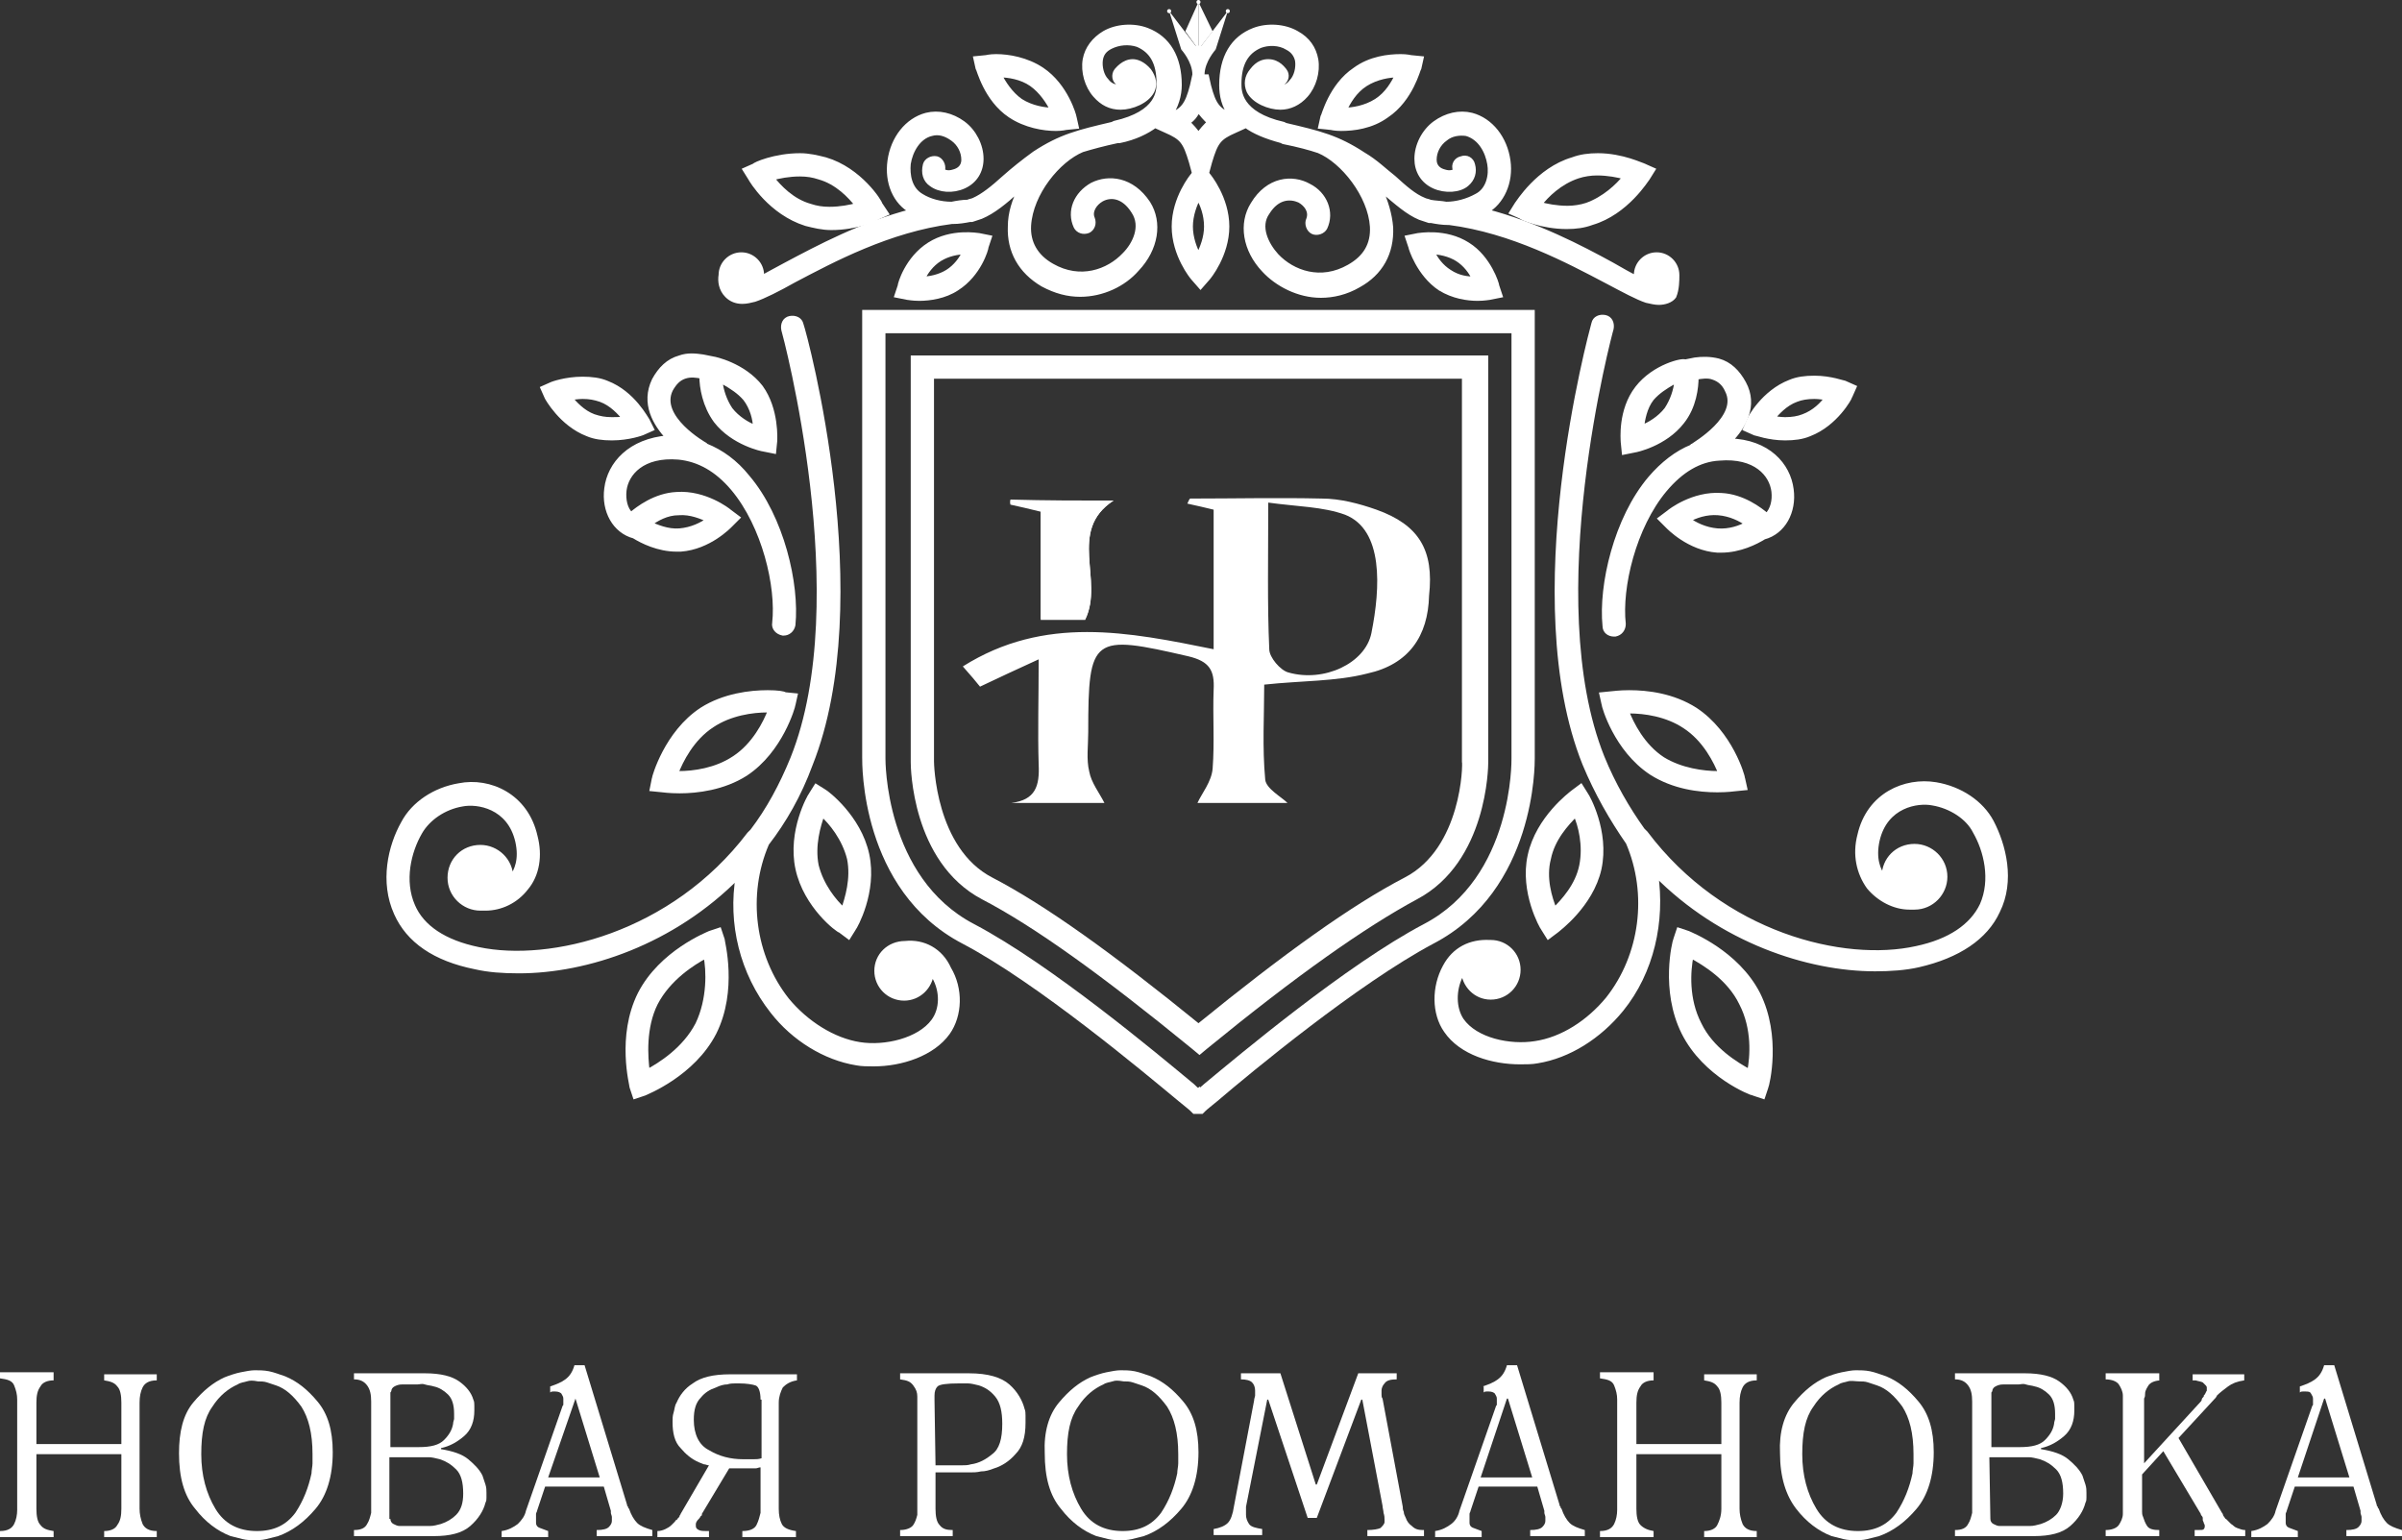 <?xml version="1.0" encoding="UTF-8"?> <svg xmlns="http://www.w3.org/2000/svg" xmlns:xlink="http://www.w3.org/1999/xlink" version="1.1" id="_x31_" x="0px" y="0px" viewBox="0 0 237.5 152.3" style="enable-background:new 0 0 237.5 152.3;" xml:space="preserve"><rect x="0" y="0" width="237.5" height="152.3" fill="#333333" stroke="none"/> <style type="text/css"> .st0{fill:#FFFFFF;} .st1{fill:#FFFFFF;stroke:#FFFFFF;stroke-width:0.5;stroke-miterlimit:10;} </style> <g> <path class="st0" d="M110.1,49.5c-3.2,0-6.7,0-10.2,0c0,0.1,0,0.2,0,0.4c0.9,0.2,1.8,0.4,3,0.7c0,3.6,0,7.2,0,10.7 c1.8,0,3.2,0,4.4,0C109.2,57.4,105.5,52.5,110.1,49.5z"></path> <g> <path class="st0" d="M136.1,50.4c-1.7-0.6-3.6-1.1-5.4-1.1c-4.3-0.1-8.7,0-13,0c-0.1,0-0.2,0.3-0.3,0.5c0.9,0.2,1.8,0.4,2.6,0.6 c0,4.6,0,9.1,0,13.8c-8.4-1.7-16.7-3.4-24.8,1.7c0.8,0.9,1.3,1.5,1.7,2c1.9-0.9,3.6-1.7,5.8-2.7c0,3.9-0.1,7.2,0,10.4 c0.1,2.1-0.3,3.5-2.7,3.8c3.2,0,6.5,0,9.2,0c-0.5-1-1.3-2-1.5-3.1c-0.3-1.2-0.1-2.6-0.1-3.9c0-9.5,0.4-9.7,9.9-7.5 c2.1,0.5,2.6,1.4,2.5,3.3c-0.1,2.6,0.1,5.2-0.1,7.8c-0.1,1.3-1.1,2.5-1.5,3.4c2.7,0,6.1,0,8.9,0c-0.6-0.6-2.1-1.4-2.2-2.3 c-0.3-3.2-0.1-6.4-0.1-9.4c3.7-0.4,7.1-0.3,10.2-1.1c4.1-0.9,6-3.7,6.1-7.7C141.8,54.4,140.3,51.9,136.1,50.4z M135.6,62.6 c-0.6,3-4.7,4.9-8.2,3.9c-0.8-0.2-1.9-1.5-1.9-2.3c-0.2-4.5-0.1-9-0.1-14.5c2.9,0.4,5.4,0.4,7.6,1.2 C136.8,52.4,136.5,58.1,135.6,62.6z"></path> </g> <path class="st0" d="M110.1,49.5c-4.6,3-0.9,7.9-2.8,11.7c-1.2,0-2.6,0-4.4,0c0-3.5,0-7,0-10.7c-1.2-0.3-2.1-0.5-3-0.7 c0-0.1,0-0.2,0-0.4C103.4,49.5,106.9,49.5,110.1,49.5z"></path> </g> <g> <path class="st0" d="M5.3,136.5c-0.6,0-1.1,0.2-1.3,0.6c-0.3,0.4-0.4,0.9-0.4,1.6v4.1H12v-4.1c0-0.7-0.1-1.3-0.4-1.6 c-0.3-0.4-0.7-0.5-1.3-0.6v-0.6h5.2v0.6c-0.8,0-1.2,0.3-1.4,0.7s-0.3,0.9-0.3,1.5v10.5c0,0.5,0.1,1,0.3,1.5 c0.2,0.4,0.6,0.7,1.4,0.7v0.6h-5.2v-0.6c0.6,0,1.1-0.2,1.3-0.6c0.3-0.4,0.4-0.9,0.4-1.6v-5.4H3.6v5.4c0,0.7,0.1,1.3,0.4,1.6 c0.3,0.4,0.7,0.5,1.3,0.6v0.6H0v-0.6c0.8,0,1.2-0.3,1.4-0.7s0.3-0.9,0.3-1.4v-0.1c0,0,0,0,0-0.1v-10.5c0,0,0,0,0-0.1c0,0,0,0,0-0.1 c0-0.5-0.1-0.9-0.3-1.4s-0.7-0.6-1.4-0.7v-0.6h5.3V136.5z"></path> <path class="st0" d="M19.1,138.7c1-1.2,2-2,3.1-2.5c0.5-0.2,1.1-0.4,1.6-0.5s1-0.2,1.4-0.2s0.9,0,1.4,0.1s1,0.3,1.6,0.5 c1.2,0.5,2.2,1.3,3.2,2.5s1.5,2.8,1.5,5c0,2.4-0.6,4.3-1.7,5.6c-1.1,1.3-2.3,2.2-3.7,2.7c-0.4,0.1-0.8,0.2-1.2,0.3 c-0.4,0.1-0.8,0.1-1.1,0.1c-0.4,0-0.8,0-1.2-0.1s-0.8-0.2-1.2-0.3c-1.3-0.5-2.5-1.4-3.5-2.7c-1.1-1.3-1.6-3.1-1.6-5.5 C17.7,141.6,18.1,139.9,19.1,138.7z M24.4,136.6c-0.3,0.1-0.6,0.1-0.9,0.3c-0.9,0.4-1.8,1.1-2.5,2.2c-0.8,1.1-1.1,2.6-1.1,4.7 c0,2.1,0.5,3.9,1.4,5.4s2.3,2.2,4.1,2.2c1.7,0,2.9-0.6,3.8-1.8c0.8-1.2,1.3-2.5,1.6-3.9c0-0.3,0.1-0.7,0.1-1s0-0.6,0-0.9 c0-2.1-0.4-3.6-1.1-4.7c-0.8-1.1-1.6-1.8-2.5-2.1c-0.3-0.1-0.6-0.2-0.9-0.3s-0.6-0.1-0.9-0.1C25,136.5,24.7,136.5,24.4,136.6z"></path> <path class="st0" d="M42,135.8c1.6,0,2.7,0.3,3.4,0.8s1.2,1.1,1.4,1.8c0.1,0.2,0.1,0.4,0.1,0.6s0,0.4,0,0.5c0,1-0.3,1.9-1,2.5 s-1.4,1-2.3,1.2v0.1c1.2,0.2,2.1,0.5,2.7,1s1.1,1,1.4,1.6c0.1,0.3,0.2,0.6,0.3,0.9c0.1,0.3,0.1,0.6,0.1,0.8s0,0.3,0,0.5 s0,0.3-0.1,0.5c-0.2,0.8-0.7,1.6-1.5,2.3s-2,1-3.6,1H35v-0.6c0.7,0,1.1-0.2,1.3-0.6c0.2-0.3,0.3-0.7,0.4-1.1c0-0.1,0-0.2,0-0.3 s0-0.2,0-0.2v-10.5c0-0.7-0.1-1.2-0.4-1.6c-0.3-0.4-0.7-0.6-1.3-0.6v-0.6L42,135.8L42,135.8z M41.4,143.1c1.2,0,2-0.2,2.5-0.7 s0.8-1,0.9-1.6c0-0.2,0.1-0.4,0.1-0.5s0-0.3,0-0.5c0-0.9-0.2-1.5-0.6-1.9c-0.4-0.4-0.9-0.7-1.4-0.8c-0.3-0.1-0.6-0.1-0.9-0.2 s-0.5,0-0.7,0h-1.5c-0.4,0-0.6,0.1-0.8,0.2c-0.2,0.1-0.3,0.3-0.3,0.4c0,0.1-0.1,0.2-0.1,0.2s0,0.1,0,0.2v5.2L41.4,143.1L41.4,143.1 z M38.6,150.2c0,0.2,0.1,0.4,0.3,0.5s0.4,0.2,0.6,0.2c0.1,0,0.2,0,0.3,0s0.2,0,0.3,0h1.6c0.2,0,0.5,0,0.8,0c0.4,0,0.7-0.1,1.1-0.2 c0.6-0.2,1.1-0.5,1.5-0.9c0.5-0.5,0.7-1.2,0.7-2.1c0-1.1-0.2-1.9-0.7-2.4s-1-0.8-1.6-1c-0.4-0.1-0.8-0.2-1.1-0.2 c-0.4,0-0.6,0-0.9,0h-3v6.1H38.6z"></path> <path class="st0" d="M54.4,137.1c0.6-0.2,1.1-0.4,1.5-0.7s0.7-0.7,0.9-1.4h1l4.2,13.8c0,0.1,0,0.1,0.1,0.2c0,0.1,0,0.1,0.1,0.2 c0.2,0.6,0.5,1.1,0.8,1.4c0.3,0.3,0.8,0.5,1.5,0.7v0.6H59v-0.6c0.6,0,1-0.1,1.2-0.3s0.3-0.4,0.3-0.6c0-0.1,0-0.3,0-0.4 s-0.1-0.3-0.1-0.4c0,0,0,0,0-0.1v-0.1l-0.7-2.4h-5.8l-0.8,2.4c0,0.1-0.1,0.2-0.1,0.3s0,0.2,0,0.3s0,0.2,0,0.3s0,0.2,0,0.3 c0,0.2,0.1,0.4,0.4,0.5s0.5,0.2,0.8,0.3v0.6h-4.6v-0.6c0.7-0.1,1.2-0.4,1.6-0.7c0.4-0.4,0.7-0.8,0.8-1.3l3.6-10.3 c0-0.1,0.1-0.1,0.1-0.2s0-0.1,0-0.2c0-0.1,0-0.1,0-0.2c0-0.1,0-0.1,0-0.2c0-0.2-0.1-0.3-0.2-0.5c-0.1-0.1-0.3-0.2-0.6-0.2 c-0.1,0-0.1,0-0.2,0c-0.1,0-0.2,0-0.3,0.1V137.1z M56.9,138.3L56.9,138.3l-2.7,7.8h5.1L56.9,138.3z"></path> <path class="st0" d="M78.8,136.5c-0.7,0.1-1.1,0.4-1.4,0.7c-0.2,0.4-0.4,0.9-0.4,1.5v10.5c0,0.6,0.1,1.1,0.3,1.5 c0.2,0.4,0.7,0.6,1.4,0.7v0.6h-5.3v-0.6c0.7,0,1.2-0.2,1.4-0.6c0.2-0.4,0.3-0.8,0.4-1.2c0-0.1,0-0.1,0-0.2c0-0.1,0-0.1,0-0.2v-4.1 c-0.2,0-0.3,0.1-0.5,0.1c-0.1,0-0.3,0-0.4,0s-0.2,0-0.3,0c-0.1,0-0.2,0-0.3,0h-0.1h-0.1c-0.2,0-0.4,0-0.5,0s-0.2,0-0.4,0 c-0.1,0-0.2,0-0.2,0s-0.2,0-0.3,0l-2.7,4.5v0.1c0,0,0,0.1-0.1,0.1c-0.1,0.2-0.2,0.3-0.3,0.4c-0.1,0.1-0.2,0.3-0.2,0.4v0.1 c0,0,0,0,0,0.1c0,0.2,0.1,0.3,0.3,0.4c0.2,0.1,0.5,0.1,0.7,0.1h0.3v0.6H65v-0.6l0,0c0.3,0,0.6-0.1,0.8-0.2s0.4-0.2,0.6-0.4 c0.1-0.1,0.2-0.2,0.3-0.3c0.1-0.1,0.1-0.2,0.2-0.2l0.1-0.1c0,0,0-0.1,0.1-0.1l0,0l0,0c0-0.1,0.1-0.1,0.1-0.2c0-0.1,0.1-0.1,0.1-0.2 l2.8-4.8c-0.2,0-0.3-0.1-0.5-0.1c-0.2-0.1-0.3-0.1-0.5-0.2c-0.7-0.3-1.3-0.8-1.8-1.4c-0.6-0.6-0.8-1.5-0.8-2.6c0-0.3,0-0.6,0.1-0.9 c0.1-0.3,0.1-0.7,0.3-1c0.3-0.7,0.8-1.4,1.6-1.9c0.8-0.6,2-0.9,3.7-0.9h6.6L78.8,136.5L78.8,136.5z M75.2,138.4 c0-0.8-0.2-1.3-0.5-1.4s-0.9-0.2-1.6-0.2c-0.1,0-0.1,0-0.2,0s-0.1,0-0.2,0c-0.2,0-0.5,0-0.8,0.1c-0.3,0-0.7,0.1-1.1,0.3 c-0.6,0.2-1.1,0.5-1.5,1c-0.5,0.5-0.7,1.2-0.7,2.2c0,1.4,0.5,2.5,1.5,3c1,0.6,2.1,0.9,3.4,0.9h0.1c0,0,0,0,0.1,0c0.3,0,0.5,0,0.8,0 s0.5,0,0.8-0.1v-5.8H75.2z"></path> <path class="st0" d="M92.5,149.2c0,0.7,0.1,1.3,0.4,1.6c0.3,0.4,0.7,0.5,1.3,0.5l0,0l0,0v0.6H89v-0.6c0.6,0,1.1-0.2,1.3-0.5 s0.3-0.6,0.4-1c0-0.1,0-0.2,0-0.3s0-0.2,0-0.3v-10.6c0-0.1,0-0.2,0-0.2c0-0.1,0-0.2,0-0.3c0-0.4-0.1-0.7-0.4-1.1s-0.6-0.5-1.3-0.6 v-0.6h6.8c1.9,0,3.2,0.4,4,1.1c0.8,0.7,1.3,1.6,1.5,2.4c0.1,0.2,0.1,0.5,0.1,0.7s0,0.5,0,0.7c0,1.4-0.3,2.4-1,3.1 c-0.6,0.7-1.4,1.2-2.1,1.4c-0.5,0.2-0.9,0.3-1.3,0.3c-0.4,0.1-0.8,0.1-1.1,0.1h-1h-2.4V149.2z M92.5,144.9h1.8l0,0l0,0 c0.3,0,0.5,0,0.8,0s0.6,0,0.9-0.1c0.8-0.1,1.5-0.5,2.1-1c0.7-0.5,1-1.5,1-3c0-1.2-0.2-2.1-0.7-2.7s-1-0.9-1.6-1.1 c-0.4-0.1-0.8-0.2-1.1-0.2c-0.4,0-0.6,0-0.9,0c-1.2,0-1.9,0.1-2.1,0.3s-0.3,0.5-0.3,0.9l0,0l0,0c0,0.1,0,0.1,0,0.2s0,0.1,0,0.1l0,0 v0.1v0.1L92.5,144.9L92.5,144.9z"></path> <path class="st0" d="M104.7,138.7c1-1.2,2-2,3.1-2.5c0.5-0.2,1.1-0.4,1.6-0.5s1-0.2,1.4-0.2s0.9,0,1.4,0.1s1,0.3,1.6,0.5 c1.2,0.5,2.2,1.3,3.2,2.5s1.5,2.8,1.5,5c0,2.4-0.6,4.3-1.7,5.6s-2.3,2.2-3.7,2.7c-0.4,0.1-0.8,0.2-1.2,0.3 c-0.4,0.1-0.8,0.1-1.1,0.1c-0.4,0-0.8,0-1.2-0.1s-0.8-0.2-1.2-0.3c-1.3-0.5-2.5-1.4-3.5-2.7c-1.1-1.3-1.6-3.1-1.6-5.5 C103.2,141.6,103.7,139.9,104.7,138.7z M110,136.6c-0.3,0.1-0.6,0.1-0.9,0.3c-0.9,0.4-1.8,1.1-2.5,2.2c-0.8,1.1-1.1,2.6-1.1,4.7 c0,2.1,0.5,3.9,1.4,5.4s2.3,2.2,4.1,2.2c1.7,0,2.9-0.6,3.8-1.8c0.8-1.2,1.3-2.5,1.6-3.9c0-0.3,0.1-0.7,0.1-1s0-0.6,0-0.9 c0-2.1-0.4-3.6-1.1-4.7c-0.8-1.1-1.6-1.8-2.5-2.1c-0.3-0.1-0.6-0.2-0.9-0.3s-0.6-0.1-0.9-0.1C110.5,136.5,110.3,136.5,110,136.6z"></path> <path class="st0" d="M130.1,146.8h0.1l4.1-11h3.8v0.6c-0.6,0-1,0.1-1.2,0.4c-0.2,0.2-0.3,0.5-0.3,0.7c0,0.1,0,0.2,0,0.4 c0,0.1,0,0.3,0.1,0.4l2,10.7c0,0.1,0,0.3,0.1,0.5c0,0.2,0.1,0.4,0.2,0.6c0.1,0.3,0.3,0.6,0.6,0.8c0.3,0.3,0.6,0.4,1.1,0.4h0.1v0.6 h-5.6v-0.6c0.6,0,1.1-0.1,1.3-0.2c0.2-0.2,0.4-0.4,0.4-0.6c0,0,0,0,0-0.1s0,0,0-0.1c0-0.2,0-0.4-0.1-0.7c0-0.2-0.1-0.5-0.1-0.7 l-2-10.5h-0.1l-4.4,11.7h-0.9l-3.9-11.7h-0.1l-2.1,10.6v0.1v0.1c0,0.1,0,0.2,0,0.3s0,0.2,0,0.3c0,0.3,0.1,0.6,0.3,0.9 c0.2,0.3,0.7,0.4,1.3,0.5v0.6H120v-0.6c0.6-0.1,1.1-0.3,1.4-0.6s0.5-0.9,0.6-1.6l2-10.5c0-0.2,0.1-0.4,0.1-0.5c0-0.2,0-0.3,0-0.5 c0-0.3-0.1-0.6-0.3-0.8c-0.2-0.2-0.6-0.3-1.1-0.3l0,0l0,0v-0.6h3.9L130.1,146.8z"></path> <path class="st0" d="M146.6,137.1c0.6-0.2,1.1-0.4,1.5-0.7s0.7-0.7,0.9-1.4h1l4.2,13.8c0,0.1,0,0.1,0.1,0.2c0,0.1,0,0.1,0.1,0.2 c0.2,0.6,0.5,1.1,0.8,1.4c0.3,0.3,0.8,0.5,1.5,0.7v0.6h-5.4v-0.6c0.6,0,1-0.1,1.2-0.3s0.3-0.4,0.3-0.6c0-0.1,0-0.3,0-0.4 c0-0.1-0.1-0.3-0.1-0.4c0,0,0,0,0-0.1v-0.1L152,147h-5.8l-0.8,2.4c0,0.1-0.1,0.2-0.1,0.3s0,0.2,0,0.3s0,0.2,0,0.3s0,0.2,0,0.3 c0,0.2,0.1,0.4,0.4,0.5s0.5,0.2,0.8,0.3v0.6h-4.6v-0.6c0.7-0.1,1.2-0.4,1.6-0.7s0.7-0.8,0.8-1.3l3.6-10.3c0-0.1,0.1-0.1,0.1-0.2 c0-0.1,0-0.1,0-0.2c0-0.1,0-0.1,0-0.2s0-0.1,0-0.2c0-0.2-0.1-0.3-0.2-0.5c-0.1-0.1-0.3-0.2-0.6-0.2c-0.1,0-0.1,0-0.2,0 s-0.2,0-0.3,0.1v-0.6H146.6z M149.1,138.3H149l-2.6,7.8h5.1L149.1,138.3z"></path> <path class="st0" d="M163.5,136.5c-0.6,0-1.1,0.2-1.3,0.6c-0.3,0.4-0.4,0.9-0.4,1.6v4.1h8.4v-4.1c0-0.7-0.1-1.3-0.4-1.6 c-0.3-0.4-0.7-0.5-1.3-0.6v-0.6h5.2v0.6c-0.8,0-1.2,0.3-1.4,0.7s-0.3,0.9-0.3,1.5v10.5c0,0.5,0.1,1,0.3,1.5 c0.2,0.4,0.6,0.7,1.4,0.7v0.6h-5.2v-0.6c0.6,0,1.1-0.2,1.3-0.6s0.4-0.9,0.4-1.6v-5.4h-8.4v5.4c0,0.7,0.1,1.3,0.4,1.6 s0.7,0.5,1.3,0.6v0.6h-5.3v-0.6c0.8,0,1.2-0.3,1.4-0.7s0.3-0.9,0.3-1.4v-0.1c0,0,0,0,0-0.1v-10.5c0,0,0,0,0-0.1c0,0,0,0,0-0.1 c0-0.5-0.1-0.9-0.3-1.4s-0.7-0.6-1.4-0.7v-0.6h5.3V136.5z"></path> <path class="st0" d="M177.4,138.7c1-1.2,2-2,3.1-2.5c0.5-0.2,1.1-0.4,1.6-0.5s1-0.2,1.4-0.2s0.9,0,1.4,0.1s1,0.3,1.6,0.5 c1.2,0.5,2.2,1.3,3.2,2.5s1.5,2.8,1.5,5c0,2.4-0.6,4.3-1.7,5.6c-1.1,1.3-2.3,2.2-3.7,2.7c-0.4,0.1-0.8,0.2-1.2,0.3 s-0.8,0.1-1.1,0.1c-0.4,0-0.8,0-1.2-0.1s-0.8-0.2-1.2-0.3c-1.3-0.5-2.5-1.4-3.5-2.7s-1.6-3.1-1.6-5.5 C175.9,141.6,176.4,139.9,177.4,138.7z M182.7,136.6c-0.3,0.1-0.6,0.1-0.9,0.3c-0.9,0.4-1.8,1.1-2.5,2.2c-0.8,1.1-1.1,2.6-1.1,4.7 c0,2.1,0.5,3.9,1.4,5.4s2.3,2.2,4.1,2.2c1.7,0,2.9-0.6,3.8-1.8c0.8-1.2,1.3-2.5,1.6-3.9c0-0.3,0.1-0.7,0.1-1s0-0.6,0-0.9 c0-2.1-0.4-3.6-1.1-4.7c-0.8-1.1-1.6-1.8-2.5-2.1c-0.3-0.1-0.6-0.2-0.9-0.3s-0.6-0.1-0.9-0.1S183,136.5,182.7,136.6z"></path> <path class="st0" d="M200.2,135.8c1.6,0,2.7,0.3,3.4,0.8s1.2,1.1,1.4,1.8c0.1,0.2,0.1,0.4,0.1,0.6c0,0.2,0,0.4,0,0.5 c0,1-0.3,1.9-1,2.5s-1.4,1-2.3,1.2v0.1c1.2,0.2,2.1,0.5,2.7,1c0.6,0.5,1.1,1,1.4,1.6c0.1,0.3,0.2,0.6,0.3,0.9 c0.1,0.3,0.1,0.6,0.1,0.8s0,0.3,0,0.5s0,0.3-0.1,0.5c-0.2,0.8-0.7,1.6-1.5,2.3s-2,1-3.6,1h-7.8v-0.6c0.7,0,1.1-0.2,1.3-0.6 c0.2-0.3,0.3-0.7,0.4-1.1c0-0.1,0-0.2,0-0.3s0-0.2,0-0.2v-10.5c0-0.7-0.1-1.2-0.4-1.6c-0.3-0.4-0.7-0.6-1.3-0.6v-0.6L200.2,135.8 L200.2,135.8z M199.7,143.1c1.2,0,2-0.2,2.5-0.7s0.8-1,0.9-1.6c0-0.2,0.1-0.4,0.1-0.5c0-0.2,0-0.3,0-0.5c0-0.9-0.2-1.5-0.6-1.9 c-0.4-0.4-0.9-0.7-1.4-0.8c-0.3-0.1-0.6-0.1-0.9-0.2s-0.5,0-0.7,0h-1.5c-0.4,0-0.6,0.1-0.8,0.2s-0.3,0.3-0.3,0.4 c0,0.1-0.1,0.2-0.1,0.2s0,0.1,0,0.2v5.2L199.7,143.1L199.7,143.1z M196.8,150.2c0,0.2,0.1,0.4,0.3,0.5s0.4,0.2,0.6,0.2 c0.1,0,0.2,0,0.3,0s0.2,0,0.3,0h1.6c0.2,0,0.5,0,0.8,0c0.4,0,0.7-0.1,1.1-0.2c0.6-0.2,1.1-0.5,1.5-0.9s0.7-1.2,0.7-2.1 c0-1.1-0.2-1.9-0.7-2.4s-1-0.8-1.6-1c-0.4-0.1-0.8-0.2-1.1-0.2c-0.4,0-0.6,0-0.9,0h-3L196.8,150.2L196.8,150.2z"></path> <path class="st0" d="M213.7,136.5c-0.6,0-1,0.2-1.2,0.4c-0.2,0.3-0.4,0.6-0.4,0.9c0,0.2,0,0.3-0.1,0.5c0,0.2,0,0.3,0,0.4v6l5.6-6.1 l0,0c0,0,0.1-0.1,0.1-0.2c0-0.1,0.1-0.2,0.2-0.3l0,0c0,0,0,0,0-0.1l0.1-0.1c0-0.1,0.1-0.1,0.1-0.2c0-0.1,0.1-0.1,0.1-0.2 c0-0.1,0-0.1,0-0.2v-0.1c0,0,0-0.1-0.1-0.2c-0.1-0.1-0.2-0.2-0.3-0.3c-0.2-0.1-0.4-0.1-0.7-0.2l0,0c0,0,0,0-0.1,0s-0.1,0-0.1,0 h-0.1v-0.6h5.1v0.6c-0.7,0.1-1.2,0.3-1.6,0.6c-0.4,0.3-0.8,0.6-1.1,0.9c0,0.1-0.1,0.1-0.1,0.2l-0.1,0.1l-3.6,3.9l4.3,7.4 c0.1,0.1,0.1,0.2,0.1,0.2c0,0.1,0.1,0.1,0.1,0.2l0,0l0,0l0.1,0.1c0,0,0,0.1,0.1,0.1c0,0,0.1,0.1,0.2,0.2c0.1,0.1,0.2,0.2,0.3,0.3 c0.2,0.1,0.3,0.3,0.6,0.4s0.5,0.2,0.8,0.2l0,0l0,0v0.6h-5v-0.6h0.3c0.3,0,0.6,0,0.6-0.1c0.1-0.1,0.1-0.2,0.1-0.3s0-0.1-0.1-0.3 c0-0.1-0.1-0.2-0.1-0.3v-0.1c0,0,0,0,0-0.1s-0.1-0.2-0.1-0.2s-0.1-0.1-0.1-0.2l-3.7-6.2l-2.1,2.3v3.3c0,0.1,0,0.3,0,0.4 s0,0.3,0.1,0.5c0.1,0.3,0.2,0.6,0.4,0.9s0.6,0.4,1.2,0.4v0.6h-5.3v-0.6c0.6,0,1.1-0.2,1.3-0.5s0.4-0.7,0.4-1.1c0-0.1,0-0.2,0-0.3 s0-0.2,0-0.3v-10.5c0-0.1,0-0.2,0-0.3s0-0.2,0-0.3c0-0.4-0.2-0.8-0.4-1.1s-0.7-0.5-1.3-0.5v-0.6h5.3v0.7H213.7z"></path> <path class="st0" d="M227.4,137.1c0.6-0.2,1.1-0.4,1.5-0.7s0.7-0.7,0.9-1.4h1l4.2,13.8c0,0.1,0,0.1,0.1,0.2c0,0.1,0,0.1,0.1,0.2 c0.2,0.6,0.5,1.1,0.8,1.4c0.3,0.3,0.8,0.5,1.5,0.7v0.6H232v-0.6c0.6,0,1-0.1,1.2-0.3s0.3-0.4,0.3-0.6c0-0.1,0-0.3,0-0.4 c0-0.1-0.1-0.3-0.1-0.4c0,0,0,0,0-0.1v-0.1l-0.7-2.4h-5.8l-0.8,2.4c0,0.1-0.1,0.2-0.1,0.3s0,0.2,0,0.3s0,0.2,0,0.3s0,0.2,0,0.3 c0,0.2,0.1,0.4,0.4,0.5s0.5,0.2,0.8,0.3v0.6h-4.6v-0.6c0.7-0.1,1.2-0.4,1.6-0.7c0.4-0.4,0.7-0.8,0.8-1.3l3.6-10.3 c0-0.1,0.1-0.1,0.1-0.2c0-0.1,0-0.1,0-0.2s0-0.1,0-0.2c0-0.1,0-0.1,0-0.2c0-0.2-0.1-0.3-0.2-0.5s-0.3-0.2-0.6-0.2 c-0.1,0-0.1,0-0.2,0c-0.1,0-0.2,0-0.3,0.1V137.1z M229.9,138.3h-0.1l-2.6,7.8h5.1L229.9,138.3z"></path> </g> <g> <g> <path class="st1" d="M99.9,11.4c1.5,1,3.3,1.3,4.5,1.3c0.6,0,1-0.1,1-0.1l1-0.1l-0.2-0.9c0-0.1-0.8-3.1-3.2-4.7 c-1.5-1-3.3-1.3-4.5-1.3c-0.6,0-1,0.1-1,0.1l-1,0.1l0.2,0.9C96.8,6.8,97.5,9.8,99.9,11.4z M102,8.3c1,0.7,1.7,1.8,2.1,2.6 c-0.8,0-2.1-0.2-3.2-0.9c-1-0.7-1.7-1.8-2.1-2.6C99.7,7.4,101,7.6,102,8.3z"></path> <path class="st1" d="M132.6,12.7c1.2,0,3-0.2,4.5-1.3c2.4-1.6,3.1-4.6,3.2-4.7l0.2-0.9l-1-0.1c0,0-0.4-0.1-1-0.1 c-1.2,0-3,0.2-4.5,1.3c-2.4,1.6-3.1,4.6-3.2,4.7l-0.2,0.9l1,0.1C131.6,12.6,132,12.7,132.6,12.7z M135,8.3 c1.1-0.7,2.4-0.9,3.2-0.9c-0.4,0.8-1,1.9-2.1,2.6s-2.4,0.9-3.2,0.9C133.3,10.1,133.9,9,135,8.3z"></path> <path class="st1" d="M71.1,92l-0.9,0.3c-0.2,0.1-4.8,1.9-6.9,6c-2.1,4.2-0.8,9-0.8,9.2l0.3,0.9l0.9-0.3c0.2-0.1,4.8-1.9,6.9-6 c2.1-4.2,0.8-9,0.8-9.2L71.1,92z M69,101.3c-1.3,2.5-3.7,4-5,4.7c-0.2-1.5-0.4-4.4,0.8-6.8c1.3-2.5,3.7-4,5-4.7 C70.1,95.9,70.2,98.8,69,101.3z"></path> <path class="st1" d="M58.1,42.9c0.7,0.3,1.5,0.4,2.4,0.4c1.7,0,3-0.5,3-0.5l0.9-0.4L64,41.6c-0.1-0.1-1.4-2.7-4-3.7 c-0.7-0.3-1.5-0.4-2.4-0.4c-1.7,0-3,0.5-3,0.5l-0.9,0.4l0.4,0.9C54.1,39.3,55.5,41.9,58.1,42.9z M57.6,39.2c0.7,0,1.2,0.1,1.8,0.3 c1.1,0.4,1.9,1.3,2.4,1.9c-0.4,0.1-0.8,0.1-1.3,0.1c-0.7,0-1.2-0.1-1.8-0.3c-1.1-0.4-1.9-1.3-2.4-1.9 C56.7,39.3,57.1,39.2,57.6,39.2z"></path> <path class="st1" d="M166.9,92.3L166,92l-0.3,0.9c-0.1,0.2-1.3,5,0.8,9.2s6.7,6,6.9,6l0.9,0.3l0.3-0.9c0.1-0.2,1.3-5-0.8-9.2 C171.7,94.2,167.1,92.4,166.9,92.3z M173,106c-1.3-0.7-3.8-2.2-5-4.7c-1.3-2.5-1.1-5.3-0.8-6.8c1.3,0.7,3.8,2.2,5,4.7 C173.5,101.7,173.3,104.5,173,106z"></path> <g> <path class="st1" d="M151.5,75V30.9h-66v44c0,0.5-0.2,13,9.8,18.2c7.4,3.9,17.9,12.7,21.4,15.6c0.6,0.5,1,0.8,1.2,1l0.2,0.2h0.3 c0,0,0,0,0.1,0l0,0l0,0h0.3l0.2-0.2c0.2-0.2,0.6-0.5,1.2-1c3.4-2.9,13.9-11.6,21.4-15.6C151.6,87.9,151.5,75.5,151.5,75z M140.9,91.6c-7.6,4-18.2,12.9-21.7,15.8c-0.2,0.2-0.4,0.3-0.5,0.5l-0.1-0.1l-0.1,0.1c-0.2-0.1-0.4-0.3-0.6-0.5 c-3.5-2.9-14.1-11.8-21.7-15.8c-9-4.7-8.9-16.5-8.9-16.6V32.7h62.4V75C149.7,75.1,149.9,86.9,140.9,91.6z"></path> <path class="st1" d="M90.3,35.4v40c0,0.4,0.1,9.7,6.9,13.3c5.2,2.7,12,7.6,20.8,14.8l0.6,0.5l0.6-0.5c8.8-7.2,15.6-12,20.8-14.8 c6.8-3.6,6.9-12.9,6.9-13.3v-40H90.3z M139,87c-5.2,2.7-11.9,7.5-20.5,14.5c-8.6-7-15.3-11.8-20.5-14.5c-5.8-3-5.9-11.6-5.9-11.7 V37.2h52.7v38.1C144.9,75.5,144.8,84,139,87z"></path> <path class="st1" d="M79.7,22.1c0.8,0.2,1.6,0.4,2.5,0.4c2.5,0,4.5-0.9,4.5-1l0.9-0.4L87,20.2c0-0.2-2-3.4-5.4-4.4 c-0.8-0.2-1.6-0.4-2.5-0.4c-2.5,0-4.5,0.9-4.5,1l-0.9,0.4l0.5,0.8C74.3,17.8,76.2,21,79.7,22.1z M79.1,17.2 c0.7,0,1.3,0.1,1.9,0.3c1.8,0.5,3.1,1.9,3.8,2.8c-0.7,0.2-1.7,0.4-2.8,0.4c-0.7,0-1.3-0.1-1.9-0.3c-1.8-0.5-3.1-1.9-3.8-2.8 C77,17.4,78,17.2,79.1,17.2z"></path> <path class="st1" d="M91.9,24.2c-2.2,1.4-2.9,3.9-2.9,4.1l-0.3,0.9l1,0.2c0.1,0,0.5,0.1,1.2,0.1c1,0,2.5-0.2,3.7-1 c2.2-1.4,2.9-3.9,2.9-4.1l0.3-0.9l-1-0.2C96.7,23.3,94.1,22.8,91.9,24.2z M93.7,26.9c-0.8,0.5-1.8,0.7-2.5,0.7 c0.3-0.7,0.9-1.5,1.7-2c0.8-0.5,1.8-0.7,2.5-0.7C95.1,25.6,94.5,26.4,93.7,26.9z"></path> <path class="st1" d="M154.9,22.4L154.9,22.4c0.9,0,1.7-0.1,2.5-0.4c3.4-1,5.4-4.3,5.5-4.4l0.5-0.8l-0.9-0.4c-0.1,0-2.1-1-4.5-1 c-0.9,0-1.7,0.1-2.5,0.4c-3.4,1-5.4,4.3-5.5,4.4l-0.5,0.8l0.9,0.4C150.4,21.5,152.5,22.4,154.9,22.4z M156,17.4 c0.6-0.2,1.3-0.3,1.9-0.3c1.1,0,2.1,0.2,2.8,0.4c-0.7,0.9-2.1,2.2-3.8,2.8c-0.6,0.2-1.3,0.3-1.9,0.3l0,0c-1.1,0-2.1-0.2-2.8-0.4 C152.9,19.3,154.2,18,156,17.4z"></path> <path class="st1" d="M145.1,24.2c-2.2-1.4-4.8-0.9-4.9-0.9l-1,0.2l0.3,0.9c0,0.1,0.8,2.7,2.9,4.1c1.3,0.8,2.7,1,3.7,1 c0.7,0,1.1-0.1,1.2-0.1l1-0.2l-0.3-0.9C148,28.1,147.2,25.5,145.1,24.2z M143.3,26.9c-0.8-0.5-1.4-1.3-1.7-2 c0.7,0,1.7,0.2,2.5,0.7s1.4,1.3,1.7,2C145.1,27.6,144.2,27.5,143.3,26.9z"></path> <path class="st1" d="M75.9,68.5c-1.7,0-4.3,0.3-6.5,1.7c-3.5,2.3-4.7,6.7-4.7,6.8l-0.2,1l1,0.1c0,0,0.7,0.1,1.7,0.1 c1.7,0,4.3-0.3,6.5-1.7c3.5-2.3,4.7-6.7,4.7-6.8l0.2-0.9l-1-0.1C77.5,68.6,76.9,68.5,75.9,68.5z M72.6,75c-1.8,1.2-4,1.5-5.5,1.5 c-0.1,0-0.2,0-0.3,0c0.5-1.3,1.6-3.5,3.6-4.8c1.8-1.2,4-1.5,5.5-1.5c0.1,0,0.2,0,0.3,0C75.7,71.5,74.6,73.7,72.6,75z"></path> <path class="st1" d="M80.7,77.8l-0.5,0.8c-0.1,0.1-2.1,3.6-1.3,7.3c0.8,3.7,4,6.1,4.2,6.1l0.8,0.6l0.5-0.8 c0.1-0.1,2.1-3.6,1.3-7.3c-0.8-3.7-4-6.1-4.2-6.2L80.7,77.8z M84,84.9c0.4,2-0.2,3.9-0.6,5.1c-0.9-0.8-2.2-2.4-2.7-4.4 c-0.4-2,0.2-4,0.6-5.1C82.2,81.3,83.5,82.9,84,84.9z"></path> <path class="st1" d="M89.5,93.3C89.5,93.3,89.4,93.3,89.5,93.3C89.4,93.3,89.4,93.3,89.5,93.3c-1.6,0-2.8,1.2-2.8,2.7 s1.2,2.7,2.7,2.7c1.4,0,2.6-1.1,2.7-2.6c0.1,0.2,0.2,0.3,0.3,0.5c0.8,1.4,0.8,3.2-0.1,4.4c-1.4,1.9-4.8,2.7-7.3,2.3 c-2.6-0.4-5.3-2.1-7.2-4.4c-3.4-4.3-4.2-10.4-2-15.5c1.7-2.2,3.2-4.8,4.3-7.8c6.5-16.3-0.5-42.4-0.9-43.5 c-0.1-0.5-0.6-0.7-1.1-0.6s-0.7,0.6-0.6,1.1c0.1,0.3,7.2,26.7,0.9,42.4c-1.1,2.7-2.4,5.1-4,7.2c-0.1,0.1-0.2,0.2-0.3,0.3l0,0 c-7.6,10-19.7,12.9-26.8,11.4c-3.4-0.7-5.6-2.2-6.5-4.3c-1.1-2.5-0.4-5.4,0.7-7.3c0.8-1.4,2.4-2.5,4.2-2.8 c1.5-0.3,4.7,0.2,5.5,3.7c0.4,1.8-0.1,2.9-0.6,3.6l-0.1,0.1v-0.1c0-1.7-1.4-3-3-3c-1.7,0-3,1.3-3,3s1.4,3,3,3c0.1,0,0.2,0,0.3,0 s0.1,0,0.2,0c1.5,0,3-0.7,4-2c1.1-1.3,1.4-3.2,0.9-5.1c-0.9-4-4.5-5.6-7.5-5c-2.4,0.4-4.5,1.8-5.5,3.7c-1.3,2.3-2.1,5.8-0.7,8.9 c1.2,2.7,3.8,4.5,7.8,5.3c1.3,0.3,2.7,0.4,4.3,0.4c6.7,0,15.2-2.8,21.7-9.4c-0.8,4.7,0.4,9.6,3.4,13.4c2.1,2.7,5.2,4.6,8.3,5.1 c0.5,0.1,1.1,0.1,1.7,0.1c2.7,0,5.8-1,7.3-3.1c1.2-1.7,1.3-4.3,0.1-6.3C93,94,91.3,93.1,89.5,93.3z"></path> <path class="st1" d="M60,48.3c-0.3,2.2,0.8,4.2,2.7,4.7c0.8,0.5,2.4,1.3,4.2,1.3c0.1,0,0.3,0,0.4,0c2.8-0.2,4.8-2.3,4.9-2.4 l0.7-0.7l-0.8-0.6c-0.1-0.1-2.4-1.9-5.2-1.7c-2.1,0.1-3.8,1.4-4.5,2c-0.6-0.5-0.8-1.5-0.7-2.4c0.2-1.7,1.8-3.6,5.4-3.3 c2,0.2,3.8,1.2,5.4,3.1C75.6,52,77,58,76.6,61.6c-0.1,0.5,0.3,0.9,0.8,1h0.1c0.4,0,0.8-0.3,0.9-0.8c0.4-4-1.1-10.6-4.5-14.6 c-1.2-1.5-2.6-2.5-4.1-3.1L69.7,44c0,0-4.8-2.7-3.4-5.5c0.4-0.7,0.8-1.1,1.4-1.3s1.2-0.1,1.7,0c0,1.1,0.3,2.9,1.4,4.4 c1.7,2.2,4.6,2.8,4.7,2.8l1,0.2l0.1-1c0-0.1,0.2-3.1-1.4-5.3c-1.7-2.2-4.6-2.8-4.7-2.8l-1-0.2l0,0c-0.7-0.1-1.5-0.2-2.3,0.1 c-1.1,0.3-1.9,1.1-2.5,2.2c-1.1,2.3,0.1,4.3,1.4,5.7C62.3,43.6,60.3,45.9,60,48.3z M67.1,50.7c1.2-0.1,2.3,0.4,3,0.7 c-0.7,0.5-1.7,1-2.9,1.1c-1.2,0.1-2.3-0.4-3-0.7C64.9,51.3,65.9,50.7,67.1,50.7z M73.7,39.4c0.7,0.9,1,2.1,1,2.9 c-0.8-0.3-1.8-0.9-2.5-1.8c-0.6-0.9-0.9-1.9-1-2.7c0.1,0,0.3,0,0.4,0C72.3,38.2,73.1,38.7,73.7,39.4z"></path> <path class="st1" d="M196.9,81.3c-1-1.9-3.1-3.3-5.5-3.7c-3-0.5-6.6,1-7.5,5c-0.5,1.9-0.1,3.7,0.9,5.1c1,1.2,2.5,2,4,2 c0.1,0,0.1,0,0.2,0c0.1,0,0.2,0,0.3,0c1.7,0,3-1.4,3-3c0-1.7-1.4-3-3-3c-1.7,0-3,1.3-3,3v0.1l-0.1-0.1c-0.5-0.6-1-1.8-0.6-3.6 c0.8-3.5,4-4,5.5-3.7c1.8,0.3,3.5,1.4,4.2,2.8c1.1,1.9,1.8,4.8,0.7,7.3c-1,2.1-3.2,3.6-6.5,4.3c-7.2,1.6-19.2-1.3-26.8-11.4l0,0 c-0.1-0.1-0.2-0.2-0.3-0.3c-1.5-2.1-2.9-4.5-4-7.2c-6.3-15.7,0.8-42.1,0.9-42.4c0.1-0.5-0.1-1-0.6-1.1s-1,0.1-1.1,0.6 c-0.3,1.1-7.4,27.3-0.9,43.5c1.2,2.9,2.7,5.5,4.3,7.8c2.2,5.1,1.4,11.2-2,15.5c-1.9,2.3-4.5,4-7.2,4.4c-2.5,0.4-5.9-0.3-7.3-2.3 c-0.8-1.2-0.8-3-0.1-4.4c0.1-0.1,0.2-0.3,0.3-0.5c0.1,1.4,1.2,2.6,2.7,2.6s2.7-1.2,2.7-2.7s-1.2-2.7-2.7-2.7l0,0c0,0,0,0-0.1,0 c-1.9-0.1-3.5,0.7-4.4,2.4c-1.1,2-1.1,4.6,0.1,6.3c1.5,2.2,4.6,3.1,7.3,3.1c0.6,0,1.2,0,1.7-0.1c3.1-0.5,6.1-2.4,8.3-5.1 c3-3.7,4.1-8.7,3.4-13.4c6.5,6.6,15.1,9.4,21.7,9.4c1.5,0,3-0.1,4.3-0.4c3.9-0.9,6.6-2.7,7.8-5.3C199,87.1,198.1,83.6,196.9,81.3 z"></path> <path class="st1" d="M167.6,70.2c-2.2-1.4-4.7-1.7-6.5-1.7c-1,0-1.6,0.1-1.7,0.1l-1,0.1l0.2,0.9c0,0.2,1.2,4.5,4.7,6.8 c2.2,1.4,4.7,1.7,6.5,1.7l0,0c1,0,1.7-0.1,1.7-0.1l1-0.1l-0.2-0.9C172.3,76.8,171.1,72.5,167.6,70.2z M169.9,76.5L169.9,76.5 c-1.5,0-3.7-0.3-5.5-1.4c-2-1.3-3.1-3.5-3.6-4.8c0.1,0,0.2,0,0.3,0c1.5,0,3.7,0.3,5.5,1.5c2,1.3,3.1,3.5,3.6,4.8 C170.1,76.5,170,76.5,169.9,76.5z"></path> <path class="st1" d="M152.6,91.8l0.5,0.8l0.8-0.6c0.1-0.1,3.4-2.5,4.2-6.1c0.8-3.7-1.2-7.2-1.3-7.3l-0.5-0.8l-0.8,0.6 c-0.1,0.1-3.4,2.5-4.2,6.2C150.5,88.2,152.5,91.7,152.6,91.8z M153.1,84.9c0.4-2,1.8-3.5,2.7-4.4c0.5,1.1,1,3.1,0.6,5.1 s-1.8,3.5-2.7,4.4C153.2,88.8,152.6,86.8,153.1,84.9z"></path> <path class="st1" d="M173.5,42.8c0.1,0,1.4,0.5,3,0.5l0,0c0.9,0,1.7-0.1,2.4-0.4c2.6-1,4-3.6,4-3.7l0.4-0.9l-0.9-0.4 c-0.1,0-1.4-0.5-3-0.5c-0.9,0-1.7,0.1-2.4,0.4c-2.6,1-4,3.6-4,3.7l-0.4,0.9L173.5,42.8z M177.6,39.5c0.5-0.2,1.1-0.3,1.8-0.3 c0.5,0,0.9,0.1,1.3,0.1c-0.5,0.7-1.3,1.5-2.4,1.9c-0.5,0.2-1.1,0.3-1.8,0.3l0,0c-0.5,0-0.9-0.1-1.3-0.1 C175.7,40.8,176.5,39.9,177.6,39.5z"></path> <path class="st1" d="M161.9,38.4c-1.7,2.2-1.4,5.1-1.4,5.3l0.1,1l1-0.2c0.1,0,3-0.6,4.7-2.8c1.2-1.5,1.4-3.4,1.4-4.4 c0.5-0.1,1.2-0.2,1.7,0c0.6,0.2,1.1,0.6,1.4,1.3c1.4,2.7-3.3,5.4-3.4,5.5c-0.1,0-0.1,0.1-0.1,0.1c-1.5,0.6-2.9,1.7-4.1,3.1 c-3.4,4-4.9,10.6-4.5,14.6c0,0.5,0.4,0.8,0.9,0.8h0.1c0.5-0.1,0.8-0.5,0.8-1c-0.4-3.6,1-9.6,4.1-13.3c1.6-1.9,3.4-3,5.4-3.1 c3.6-0.3,5.2,1.6,5.4,3.3c0.1,0.9-0.1,1.8-0.7,2.4c-0.7-0.6-2.4-1.9-4.5-2c-2.8-0.2-5.1,1.6-5.2,1.7l-0.8,0.6l0.7,0.7 c0.1,0.1,2.1,2.2,4.9,2.4c0.1,0,0.3,0,0.4,0l0,0c1.8,0,3.4-0.8,4.2-1.3c1.9-0.5,3-2.5,2.7-4.7c-0.3-2.4-2.3-4.7-6.1-4.8 c1.4-1.4,2.6-3.5,1.4-5.7c-0.6-1.1-1.4-1.9-2.5-2.2c-0.8-0.2-1.6-0.2-2.3-0.1l0,0l-1,0.2C166.5,35.6,163.6,36.2,161.9,38.4z M169.8,52.5c-1.2-0.1-2.2-0.6-2.9-1.1c0.7-0.4,1.8-0.8,3-0.7s2.2,0.6,2.9,1.1C172.1,52.2,171,52.6,169.8,52.5z M165.4,37.8 c0.1,0,0.3,0,0.4,0c-0.1,0.8-0.4,1.8-1,2.7c-0.7,0.9-1.7,1.5-2.5,1.8c0.1-0.8,0.3-2,1-2.9C163.9,38.7,164.7,38.2,165.4,37.8z"></path> <g> <path class="st1" d="M122.1,1.4L122.1,1.4L122.1,1.4z"></path> <path class="st1" d="M165.8,27.2C165.8,27.2,165.8,27.1,165.8,27.2c0-1.1-0.9-2-2-2s-2,0.9-2,2c0,0.1,0,0.2,0,0.3 c-0.7-0.3-1.5-0.8-2.4-1.3c-3.1-1.7-7.5-4-12.5-5.3l0,0c1.6-0.9,2.5-2.9,2.2-5c-0.3-2.2-1.7-4-3.6-4.5c-1.2-0.3-2.5,0-3.6,0.8 s-1.8,2.2-1.8,3.5c0,1.2,0.6,2.2,1.7,2.7c1.1,0.5,2.5,0.4,3.2-0.2c0.6-0.5,0.8-1.2,0.6-1.9c-0.1-0.5-0.6-0.8-1.1-0.6 c-0.5,0.1-0.8,0.6-0.6,1.1c0,0.1,0,0.1,0,0.1c-0.1,0.1-0.5,0.3-1.1,0.1c-0.4-0.1-1-0.4-1-1.2s0.4-1.6,1.1-2.1 c0.6-0.5,1.4-0.6,2.1-0.5c1.4,0.4,2.1,1.8,2.3,3c0.2,1.1-0.1,2.6-1.3,3.2c-0.9,0.5-2,0.8-3,0.8c-0.5-0.1-1.1-0.1-1.6-0.2 c-0.2-0.1-0.4-0.1-0.6-0.2c-1-0.4-1.9-1.2-3-2.2c-0.9-0.7-1.8-1.6-3-2.3c-2.6-1.7-4.3-2.1-7.7-2.9l-0.2-0.1 c-4.4-1-4.4-3.3-4.4-4c0-2,0.7-3.2,2.1-3.8c0.8-0.3,1.9-0.3,2.7,0.2c0.6,0.3,0.9,0.8,1,1.3c0.1,0.7-0.1,1.6-0.6,2.1 c-0.3,0.4-0.7,0.6-1.1,0.6c-0.7,0-1.4-0.4-1.5-0.6c0,0,0,0,0.1-0.1s0.2-0.2,0.2-0.2c0.1,0,0.1,0.1,0.2,0.2 c0.3,0.4,0.8,0.5,1.2,0.2c0.4-0.3,0.5-0.8,0.2-1.2c-0.1-0.1-0.6-0.9-1.6-0.9c-0.4,0-1,0.1-1.6,0.9c-0.5,0.6-0.6,1.3-0.3,2 c0.5,1,2,1.6,3.1,1.6c0.9,0,1.8-0.4,2.5-1.2c0.8-0.9,1.2-2.3,1-3.5c-0.2-1.1-0.8-2-1.9-2.6C127,2.6,125.3,2.5,124,3 c-2.1,0.8-3.2,2.7-3.2,5.4c0,1,0.2,2.1,1,3.1c-1.4-0.6-1.8-1.1-2.3-3l-0.2-0.9h-1.2l-0.2,0.9c-0.5,1.9-0.9,2.4-2.3,3 c0.7-1,1-2.1,1-3.1c0-2.7-1.1-4.6-3.2-5.4c-1.3-0.5-3-0.4-4.2,0.3c-1,0.6-1.7,1.5-1.9,2.6c-0.2,1.2,0.2,2.6,1,3.5 c0.7,0.8,1.5,1.2,2.5,1.2c1.1,0,2.6-0.6,3.1-1.6c0.3-0.6,0.2-1.3-0.3-2c-0.6-0.7-1.2-0.9-1.6-0.9c-0.9,0-1.5,0.8-1.6,0.9 c-0.3,0.4-0.2,1,0.2,1.2c0.4,0.3,1,0.2,1.2-0.2c0,0,0.1-0.1,0.1-0.2c0,0,0.1,0,0.2,0.2C112,8,112,8,112,8 c-0.1,0.2-0.8,0.6-1.5,0.6c-0.4,0-0.8-0.2-1.1-0.6c-0.5-0.5-0.7-1.4-0.6-2.1c0.1-0.6,0.4-1,1-1.3c0.8-0.4,1.8-0.5,2.7-0.2 c1.4,0.6,2.1,1.8,2.1,3.8c0,0.8,0,3-4.4,4l-0.2,0.1c-3.4,0.8-5.1,1.2-7.7,2.9c-1.1,0.8-2.1,1.6-3,2.4c-1.1,1-2.1,1.8-3,2.2 c-0.2,0.1-0.4,0.1-0.6,0.2c-0.5,0-1.1,0.1-1.6,0.2c-1.1,0-2.2-0.3-3-0.8c-1.2-0.7-1.4-2.1-1.3-3.2c0.2-1.3,1-2.7,2.3-3 c0.7-0.2,1.4,0,2.1,0.5s1.1,1.3,1.1,2.1c0,0.8-0.6,1.1-1,1.2c-0.6,0.2-1,0-1.1-0.1c0,0,0,0,0-0.1c0.1-0.5-0.2-1-0.6-1.1 c-0.5-0.1-1,0.2-1.1,0.6c-0.2,0.8,0,1.5,0.6,1.9c0.8,0.6,2.1,0.7,3.2,0.2s1.7-1.5,1.7-2.7c0-1.3-0.7-2.7-1.8-3.5 c-1.1-0.8-2.4-1.1-3.6-0.8c-1.9,0.5-3.3,2.3-3.6,4.5c-0.3,2.1,0.5,4.1,2.2,5l0,0c-5,1.3-9.3,3.6-12.5,5.3 c-0.9,0.5-1.7,0.9-2.4,1.3c0-0.1,0-0.2,0-0.3c0-1.1-0.9-2-2-2s-2,0.9-2,2l0,0c-0.1,0.6,0,1.4,0.6,2c0.4,0.4,0.9,0.6,1.5,0.6 c0.4,0,0.8-0.1,1.2-0.2c0.9-0.3,2.3-1,3.9-1.9c3.8-2,9.4-5,15.6-5.8c0,0,0,0,0.1,0c0.6,0,1.2-0.1,1.7-0.2c0.1,0,0.1,0,0.2,0 c0.3-0.1,0.6-0.2,0.9-0.3c1.2-0.5,2.4-1.5,3.5-2.5c0.2-0.1,0.3-0.3,0.5-0.4c-0.7,1.3-1.1,2.6-1.1,3.9c-0.1,2.4,1,4.4,3.2,5.7 c1.3,0.7,2.5,1,3.7,1c2.2,0,4.3-1,5.6-2.5c1.9-2,2.3-4.6,1.1-6.5c-1.6-2.4-3.9-2.6-5.5-1.8c-1.6,0.9-2.3,2.6-1.6,4.1 c0.2,0.4,0.7,0.6,1.2,0.4c0.4-0.2,0.6-0.7,0.4-1.2c-0.3-0.7,0.2-1.5,0.9-1.9c0.9-0.5,2.2-0.4,3.2,1.2c1,1.5,0.1,3.3-0.9,4.3 c-1.6,1.7-4.4,2.7-7.2,1.1c-1.6-0.9-2.4-2.3-2.3-4c0.2-3.2,2.9-6.5,5.3-7.5c1-0.3,2.1-0.6,3.5-0.9h0.2c1.5-0.3,2.7-0.9,3.5-1.5 l1.1,0.5c1.6,0.7,1.9,1.1,2.5,3.1l0.3,1.1l-0.1,0.2c-0.1,0.1-1.9,2.3-1.9,5.1s1.8,5,1.9,5.1l0.7,0.8l0.7-0.8 c0.1-0.1,1.9-2.3,1.9-5.1s-1.8-5-1.9-5.1l-0.1-0.2l0.3-1.1c0.6-2,0.9-2.4,2.5-3.1l1.1-0.5c0.8,0.6,2,1.1,3.5,1.5l0.2,0.1 c1.5,0.3,2.6,0.6,3.5,0.9c2.4,1,5.1,4.4,5.3,7.5c0.1,1.8-0.7,3.1-2.3,4c-2.8,1.6-5.6,0.6-7.2-1.1c-1-1.1-1.9-2.9-0.9-4.3 c1-1.6,2.3-1.6,3.2-1.2c0.7,0.4,1.2,1.1,0.9,1.9c-0.2,0.4,0,1,0.4,1.2s1,0,1.2-0.4c0.7-1.5,0-3.3-1.6-4.1 c-1.6-0.9-4-0.7-5.5,1.8c-1.2,1.9-0.8,4.5,1.1,6.5c1.3,1.4,3.4,2.5,5.6,2.5c1.2,0,2.5-0.3,3.7-1c2.2-1.2,3.3-3.2,3.2-5.7 c-0.1-1.3-0.5-2.6-1.1-3.9c0.2,0.1,0.3,0.3,0.5,0.4c1.2,1,2.3,2,3.5,2.5c0.3,0.1,0.6,0.2,0.9,0.3c0.1,0,0.1,0,0.2,0 c0.5,0.1,1.1,0.2,1.7,0.2c0,0,0,0,0.1,0c6.2,0.8,11.8,3.8,15.6,5.8c1.7,0.9,3,1.6,3.9,1.9c0.4,0.1,0.9,0.2,1.2,0.2 c0.6,0,1.2-0.2,1.5-0.6C165.8,28.6,165.8,27.7,165.8,27.2z M119.3,22.4c0,1.1-0.4,2.1-0.8,2.9c-0.4-0.7-0.8-1.8-0.8-2.9 s0.4-2.2,0.8-2.9C118.9,20.2,119.3,21.2,119.3,22.4z M118.5,13.4c-0.3-0.5-0.7-0.9-1.1-1.3c0.5-0.3,0.8-0.7,1.1-1.3 c0.3,0.5,0.7,0.9,1.1,1.3C119.2,12.5,118.8,12.9,118.5,13.4z"></path> </g> </g> </g> <g id="XMLID_57_"> <polygon id="XMLID_64_" class="st0" points="118.5,4.9 120.2,4.9 121.4,1.1 "></polygon> <polygon id="XMLID_63_" class="st0" points="118.5,4.9 116.8,4.9 115.6,1.1 "></polygon> <polygon id="XMLID_62_" class="st0" points="118.5,4.9 118.5,0.2 117.2,3.1 "></polygon> <polygon id="XMLID_61_" class="st0" points="118.5,4.9 118.5,0.2 119.9,3.1 "></polygon> <circle id="XMLID_60_" class="st0" cx="121.4" cy="1.1" r="0.2"></circle> <circle id="XMLID_59_" class="st0" cx="118.5" cy="0.2" r="0.2"></circle> <circle id="XMLID_58_" class="st0" cx="115.6" cy="1.1" r="0.2"></circle> </g> <path class="st0" d="M118.5,4.5c-0.9,0.1-1.7,0.4-1.7,0.4s1.1,1.2,1.1,2.5c0,0.7,0.3,0.7,0.6,0.5c0.3,0.2,0.6,0.2,0.6-0.5 c0-1.3,1.1-2.5,1.1-2.5S119.4,4.6,118.5,4.5z"></path> </g> </svg> 
